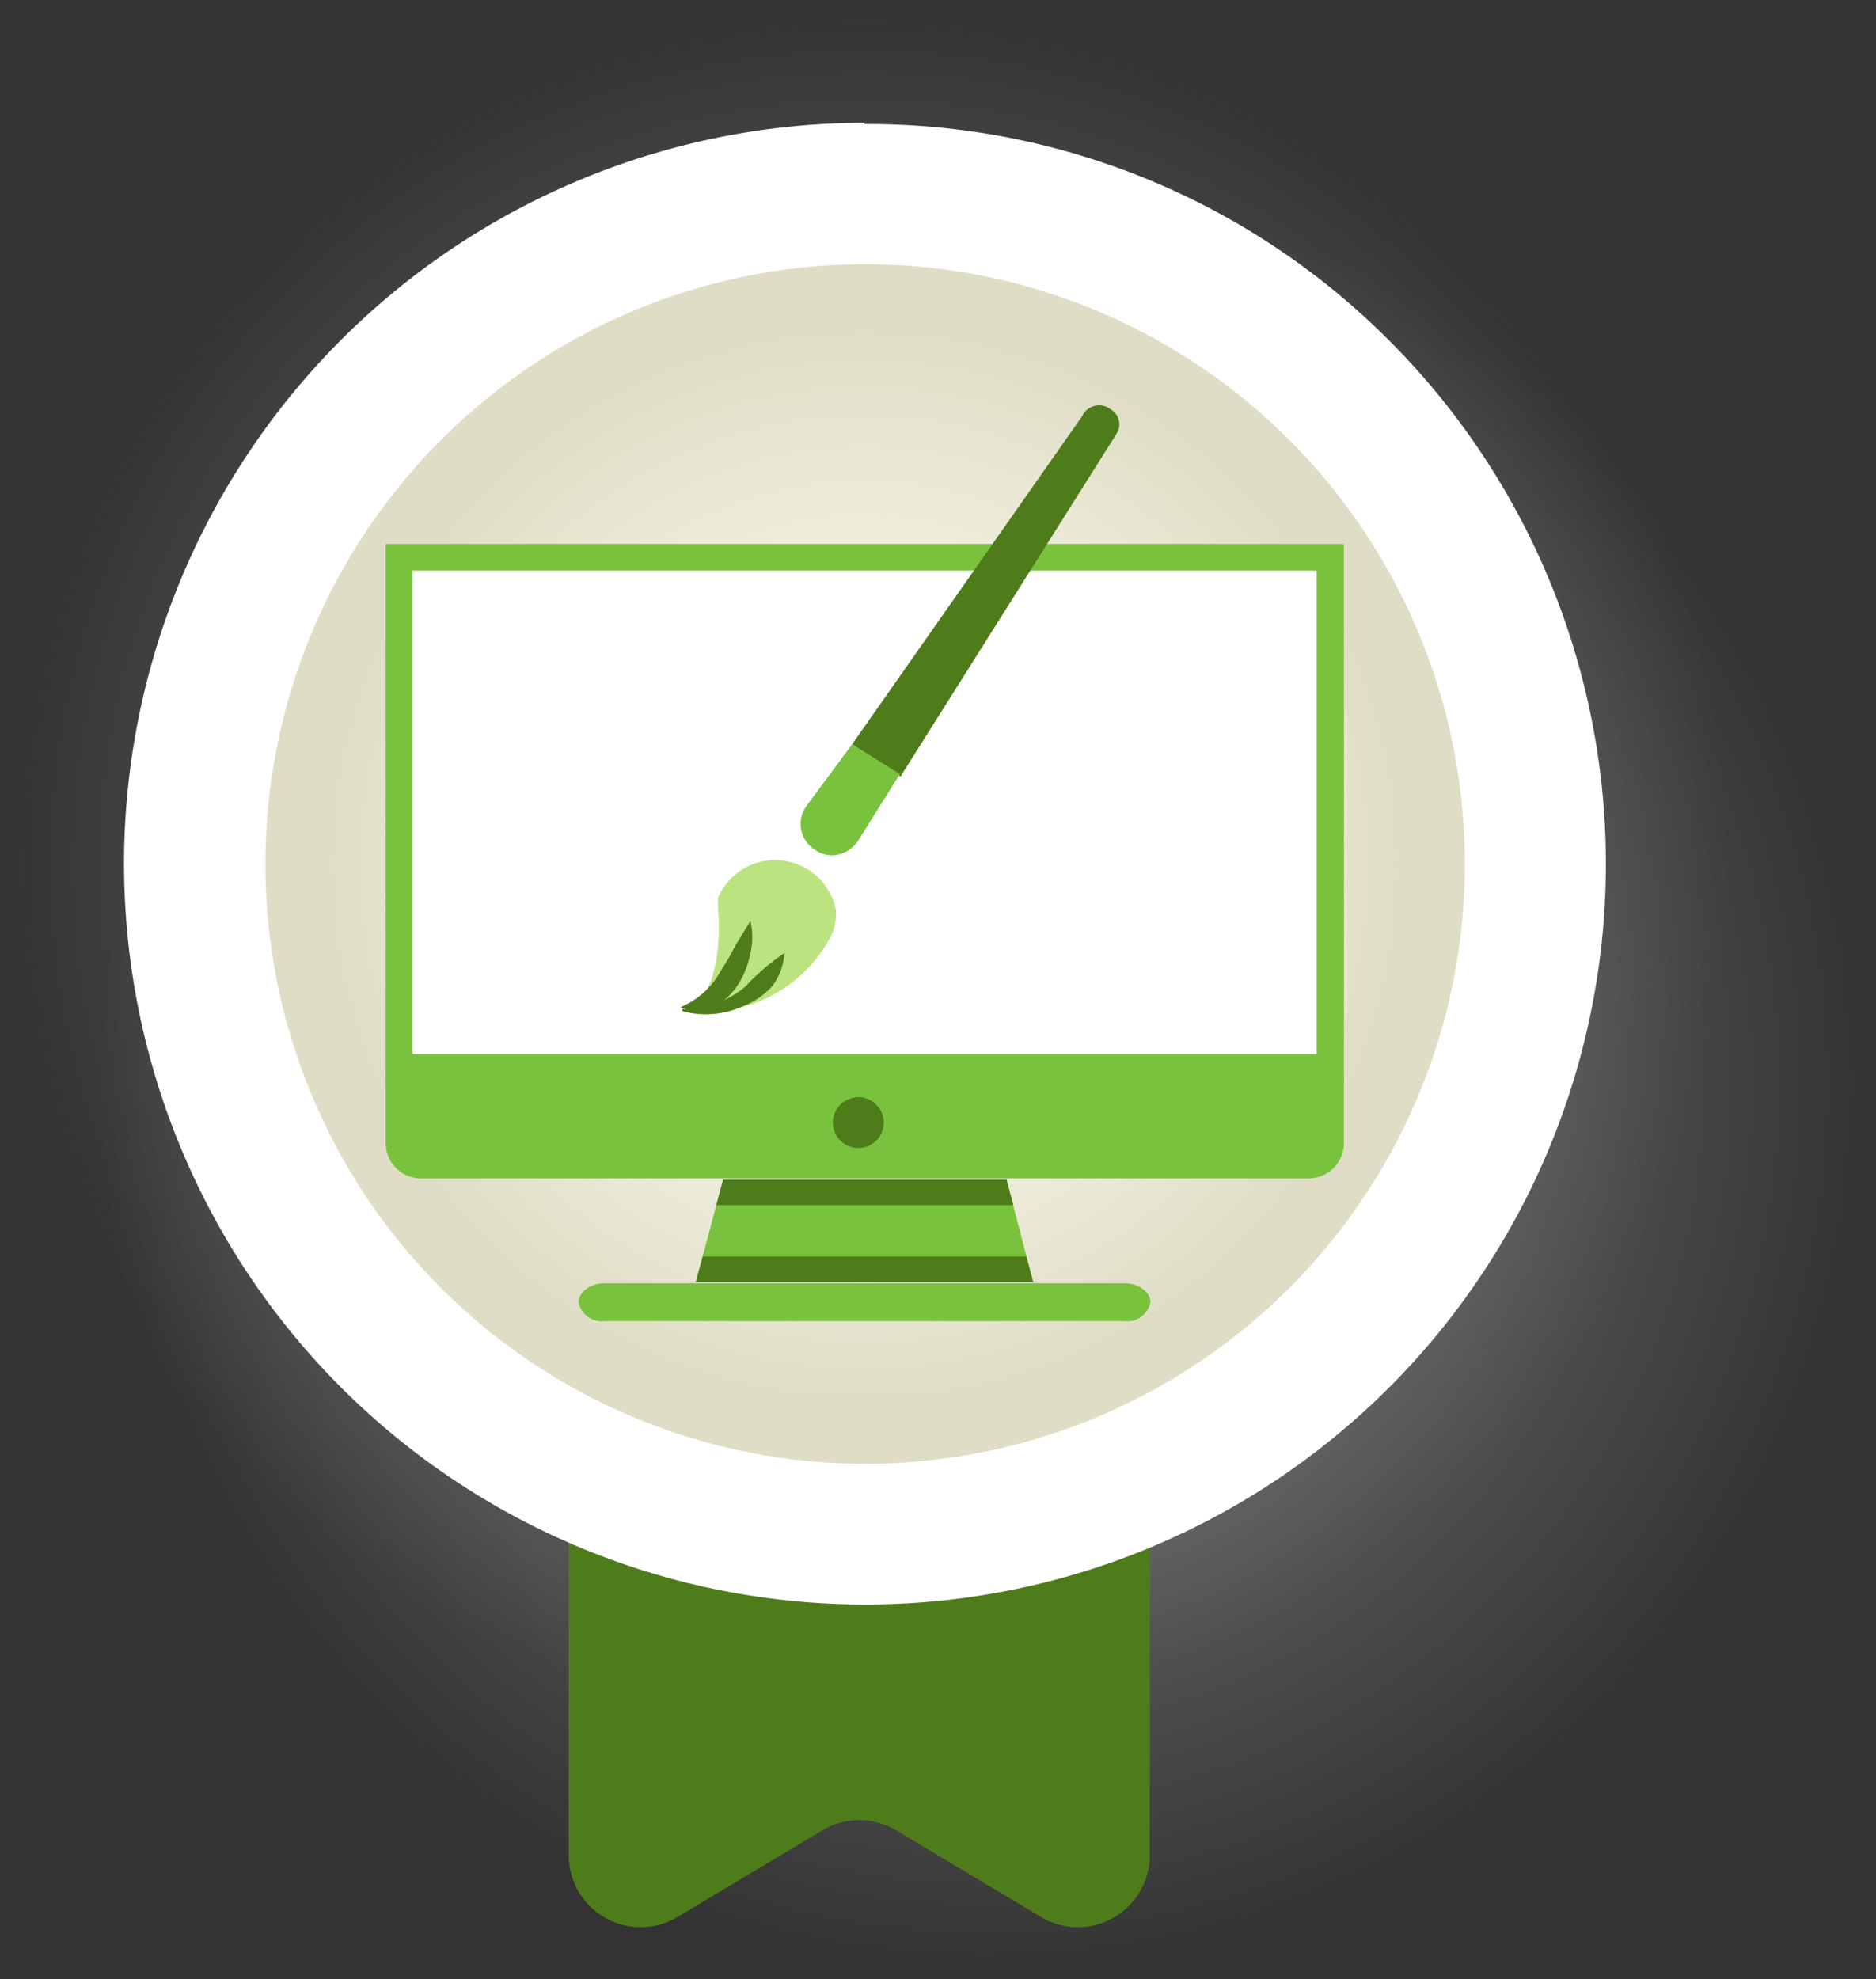 <svg id="Livello_1" data-name="Livello 1" xmlns="http://www.w3.org/2000/svg" xmlns:xlink="http://www.w3.org/1999/xlink" viewBox="0 0 30.25 31.91"><rect x="0" y="0" width="30.25" height="31.91" fill="#333333" stroke="none"/><defs><style>.cls-1{fill:url(#Sfumatura_senza_nome_276);}.cls-2{fill:url(#Sfumatura_senza_nome_237);}.cls-3{fill:#4f7c1a;}.cls-4{fill:#dfddc5;}.cls-5{fill:url(#Sfumatura_senza_nome_333);}.cls-6{fill:none;}.cls-7{fill:#fff;}.cls-8{fill:#79c23e;}.cls-9{fill:#bbe37f;}</style><radialGradient id="Sfumatura_senza_nome_276" cx="13.94" cy="13.94" r="13.94" gradientUnits="userSpaceOnUse"><stop offset="0" stop-color="#b3b3b3"/><stop offset="1" stop-color="gray" stop-opacity="0"/></radialGradient><radialGradient id="Sfumatura_senza_nome_237" cx="-0.92" cy="-17.96" r="13.91" gradientTransform="translate(16.87 36.14) scale(1.03 1.04)" gradientUnits="userSpaceOnUse"><stop offset="0" stop-color="gray"/><stop offset="0.18" stop-color="gray" stop-opacity="0.86"/><stop offset="0.55" stop-color="gray" stop-opacity="0.5"/><stop offset="1" stop-color="gray" stop-opacity="0"/></radialGradient><radialGradient id="Sfumatura_senza_nome_333" cx="13.94" cy="13.94" r="8.63" gradientUnits="userSpaceOnUse"><stop offset="0" stop-color="#f7f6e7"/><stop offset="0.13" stop-color="#f7f6e7" stop-opacity="0.98"/><stop offset="0.25" stop-color="#f7f6e7" stop-opacity="0.93"/><stop offset="0.38" stop-color="#f7f6e7" stop-opacity="0.85"/><stop offset="0.51" stop-color="#f7f6e7" stop-opacity="0.74"/><stop offset="0.64" stop-color="#f7f6e7" stop-opacity="0.59"/><stop offset="0.77" stop-color="#f7f6e7" stop-opacity="0.41"/><stop offset="0.89" stop-color="#f7f6e7" stop-opacity="0.2"/><stop offset="1" stop-color="#f7f6e7" stop-opacity="0"/></radialGradient></defs><title>Tavola disegno 129</title><circle class="cls-1" cx="13.94" cy="13.94" r="13.94"/><ellipse class="cls-2" cx="15.92" cy="17.38" rx="14.32" ry="14.54"/><path class="cls-3" d="M16.79,30.91l-2.34-1.4a1.16,1.16,0,0,0-1.19,0l-2.34,1.4a1.16,1.16,0,0,1-1.75-1V17.62h9.37v12.3A1.16,1.16,0,0,1,16.79,30.91Z"/><circle class="cls-4" cx="13.94" cy="13.94" r="11.26"/><circle class="cls-5" cx="13.94" cy="13.94" r="8.63"/><circle class="cls-6" cx="13.94" cy="13.94" r="11.26"/><path class="cls-7" d="M13.94,4.26a9.67,9.67,0,1,1-9.66,9.67,9.67,9.67,0,0,1,9.66-9.67m0-2.28A11.95,11.95,0,0,0,2,13.93,11.95,11.95,0,0,0,13.94,25.87,11.94,11.94,0,0,0,22.39,5.48,11.87,11.87,0,0,0,13.94,2Z"/><path class="cls-8" d="M18.13,21.3H9.75A.38.38,0,0,1,9.33,21c0-.17.19-.31.42-.31h8.38c.23,0,.42.14.42.31A.38.38,0,0,1,18.13,21.3Z"/><rect class="cls-7" x="6.44" y="8.99" width="15.01" height="8.26"/><path class="cls-8" d="M21.23,9.2V17H6.65V9.2H21.23m.44-.43H6.22v8.69H21.67V8.77Z"/><path class="cls-8" d="M21.09,19H6.79a.57.57,0,0,1-.57-.57v-1H21.67v1A.57.57,0,0,1,21.09,19Z"/><polygon class="cls-8" points="16.66 20.67 11.22 20.67 11.66 19.02 16.23 19.02 16.66 20.67"/><polygon class="cls-3" points="16.23 19.02 11.66 19.02 11.55 19.43 16.34 19.43 16.23 19.02"/><polygon class="cls-3" points="11.22 20.67 16.66 20.67 16.55 20.26 11.33 20.26 11.22 20.67"/><circle class="cls-3" cx="13.84" cy="18.1" r="0.41"/><path class="cls-9" d="M13.48,14.68a1,1,0,0,0-1.9-.21h0a1.49,1.49,0,0,0,0,.21s.14,1.46-.6,1.6a2.28,2.28,0,0,0,2.43-1.21h0A.86.86,0,0,0,13.48,14.68Z"/><path class="cls-3" d="M17.45,6.71,13.74,12l.78.52L18,7a.28.28,0,0,0-.09-.4A.3.3,0,0,0,17.45,6.71Z"/><path class="cls-8" d="M13.74,12,13,13a.49.49,0,0,0,.14.7.46.46,0,0,0,.27.09.52.52,0,0,0,.43-.24l.67-1.07Z"/><path class="cls-3" d="M11,16.27a1.61,1.61,0,0,0,.49-.07,1.65,1.65,0,0,0,.42-.21.8.8,0,0,0,.17-.15l.08-.08.09-.08a1.6,1.6,0,0,1,.19-.16,1.27,1.27,0,0,1,.21-.15h0a1.27,1.27,0,0,1-.06.28,1.12,1.12,0,0,1-.13.24,1.2,1.2,0,0,1-.45.32,1.44,1.44,0,0,1-.53.14A1.33,1.33,0,0,1,11,16.3v0s0,0,0,0Z"/><path class="cls-3" d="M12.1,14.85a1.14,1.14,0,0,1,0,.52,1.47,1.47,0,0,1-.19.49,1.12,1.12,0,0,1-.4.38.73.73,0,0,1-.54,0,1.32,1.32,0,0,0,.66-.6,3.81,3.81,0,0,0,.23-.4Z"/></svg>
